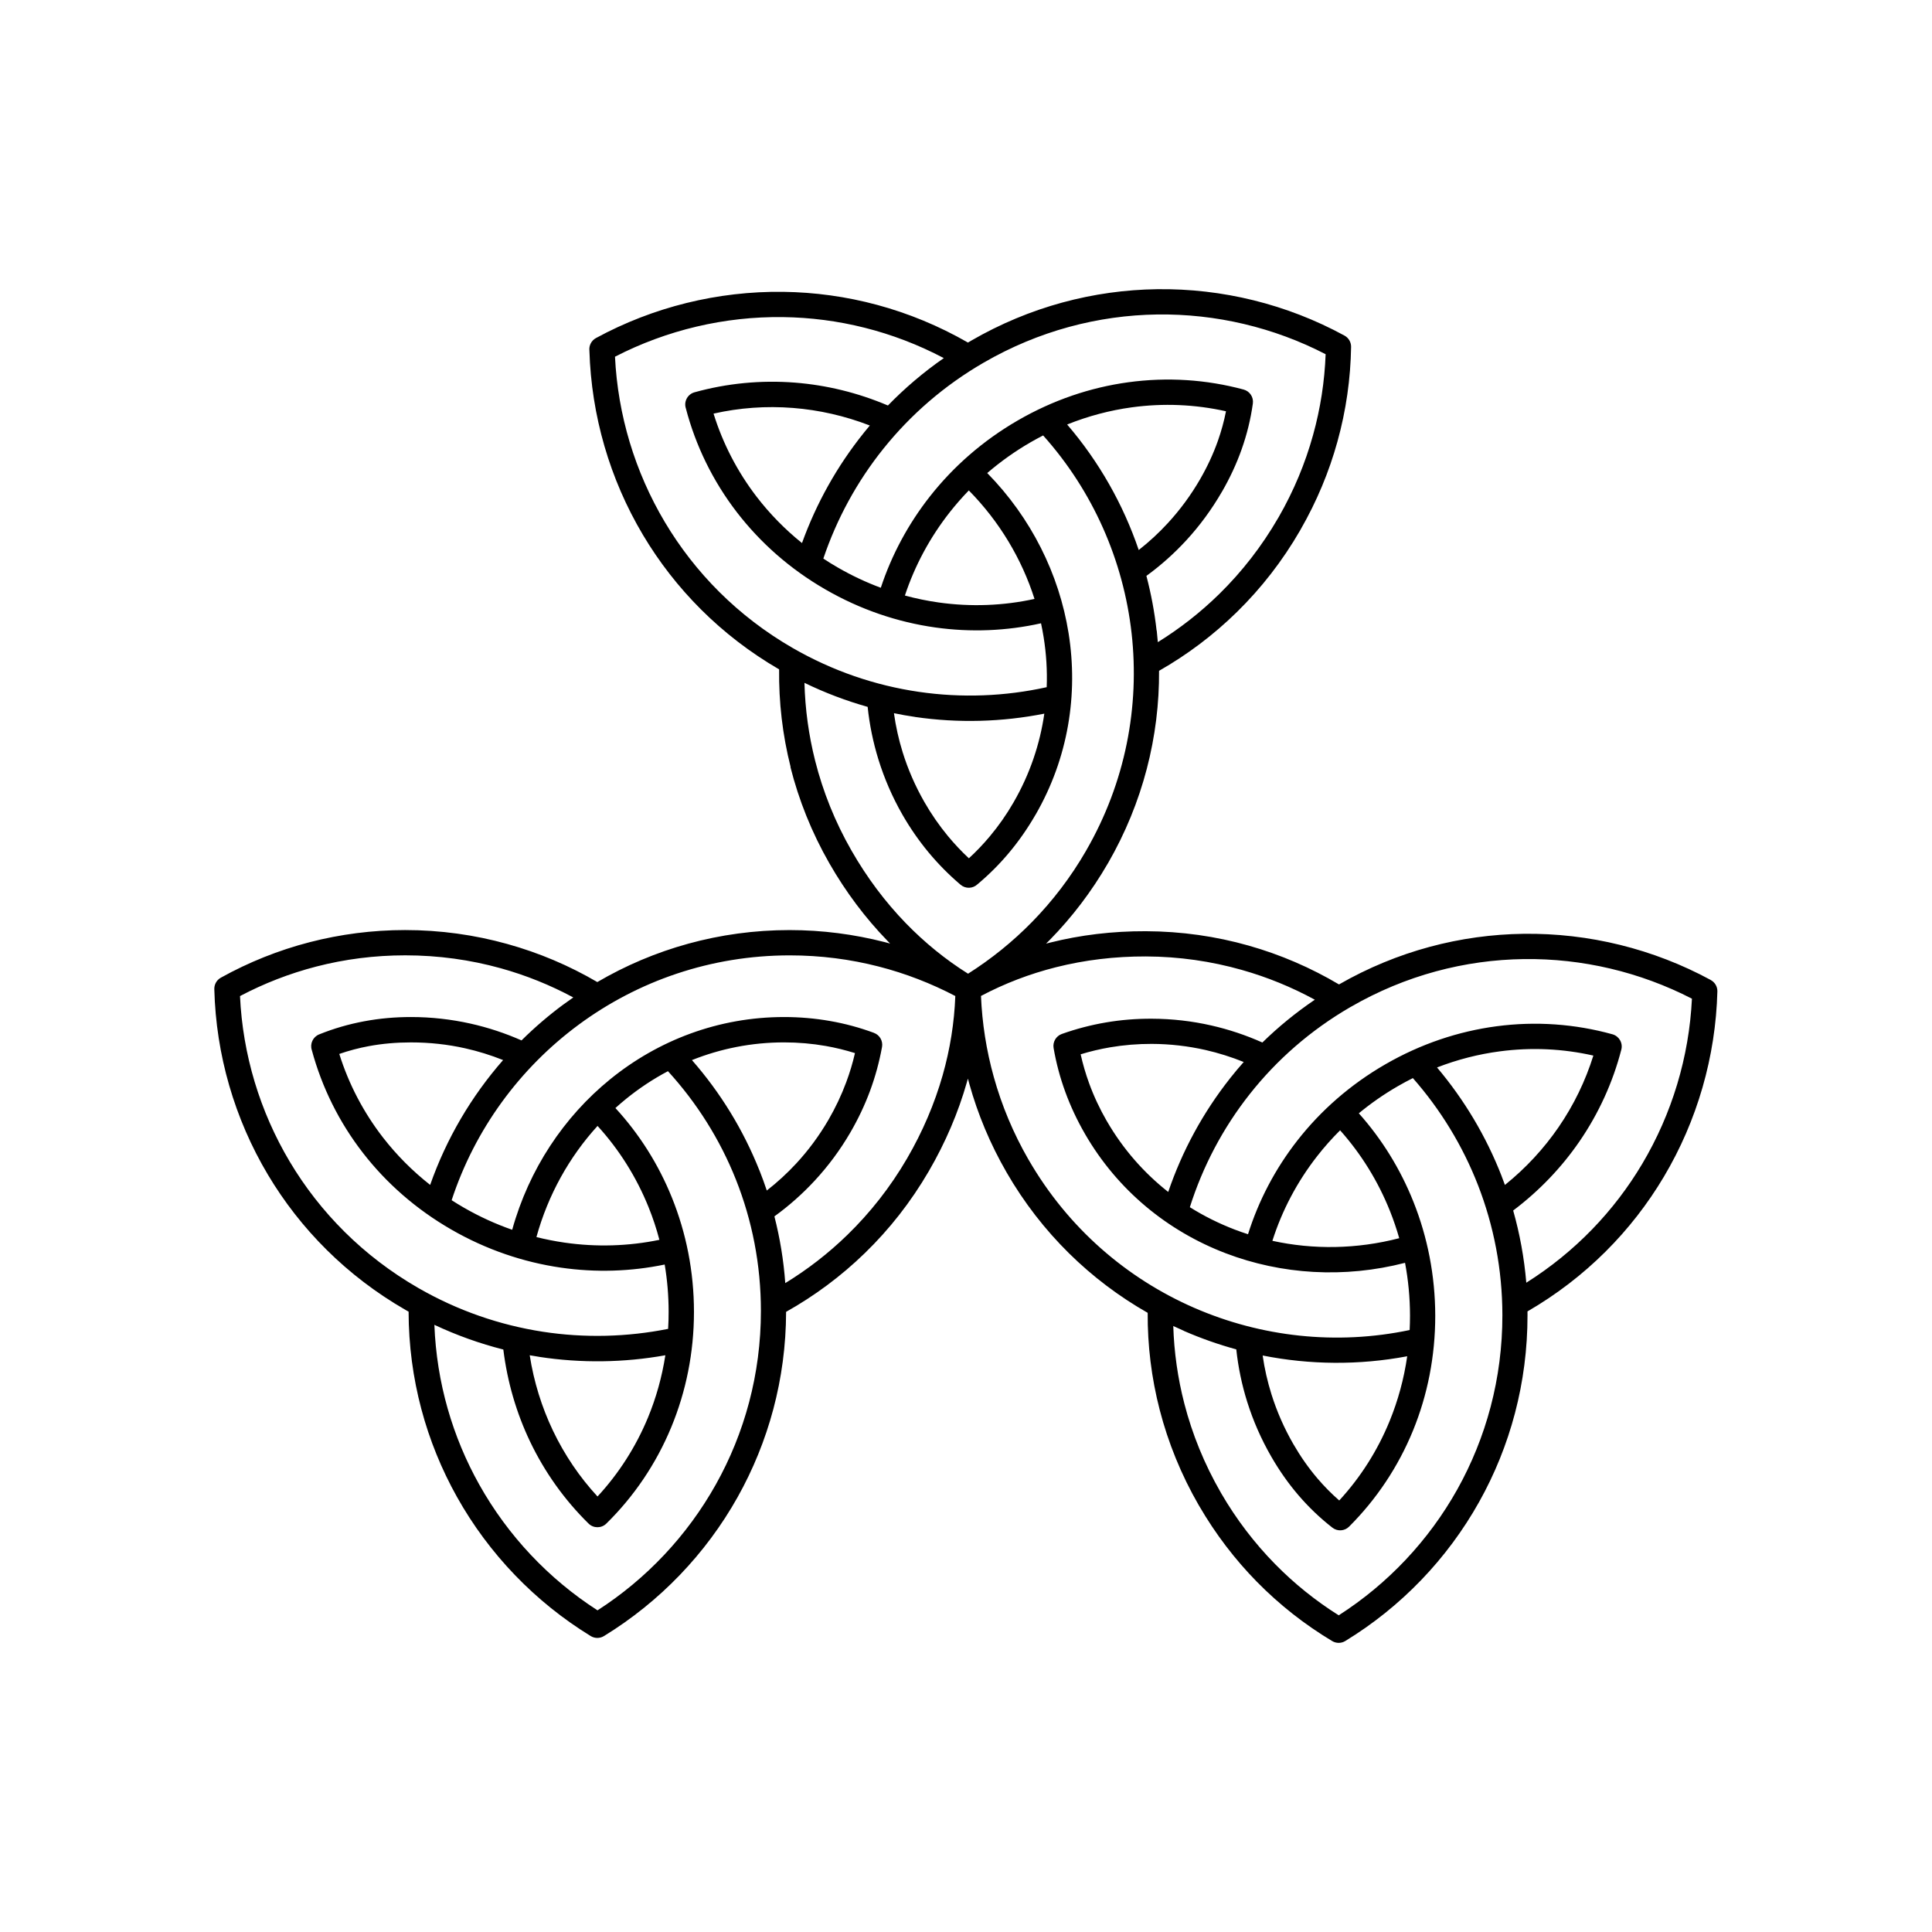 <?xml version="1.0" encoding="UTF-8"?>
<!-- Uploaded to: ICON Repo, www.iconrepo.com, Generator: ICON Repo Mixer Tools -->
<svg fill="#000000" width="800px" height="800px" version="1.1" viewBox="144 144 512 512" xmlns="http://www.w3.org/2000/svg">
 <path d="m352.1 484.04c5.887-3.602 11.418-7.867 16.465-12.781 6.027-5.859 11.371-12.629 15.805-20.238 4.148-7.129 7.297-14.527 9.445-22.066 1.973-6.938 3.09-13.965 3.352-21-6.414-3.352-13.215-5.996-20.312-7.816-7.508-1.93-15.398-2.957-23.578-2.957-20.934 0-40.262 6.816-55.898 18.355-15.602 11.512-27.523 27.719-33.688 46.527 1.059 0.68 2.141 1.344 3.25 1.98 4.156 2.394 8.438 4.34 12.797 5.859 4.441-16.004 13.672-29.902 25.965-39.887 12.723-10.336 28.719-16.492 46.082-16.492 4.141 0 8.203 0.352 12.184 1.051 3.981 0.695 7.859 1.746 11.637 3.141v0.008c1.504 0.547 2.434 2.117 2.141 3.746-0.738 4.016-1.797 7.902-3.191 11.664-1.387 3.738-3.125 7.406-5.207 10.992-2.703 4.644-5.871 8.902-9.422 12.738-3.281 3.543-6.867 6.719-10.699 9.488 1.461 5.719 2.445 11.629 2.879 17.684zm5.09-159.08c0.176 6.902 1.109 13.828 2.84 20.672 2.059 8.145 5.246 16.148 9.633 23.797 4.106 7.172 8.934 13.602 14.375 19.211 5.019 5.172 10.547 9.664 16.508 13.402 6.106-3.871 11.797-8.445 16.938-13.695 5.457-5.566 10.293-11.883 14.352-18.918l0.008-0.008h-0.008c10.461-18.113 14.215-38.266 12.051-57.586-2.168-19.262-10.234-37.691-23.445-52.438-1.125 0.578-2.234 1.184-3.344 1.82-4.148 2.402-7.977 5.141-11.469 8.145 11.637 11.855 19.051 26.793 21.555 42.43 2.586 16.18-0.074 33.102-8.766 48.148h-0.008c-2.09 3.617-4.426 6.969-6.996 10.035-2.527 3.023-5.324 5.82-8.371 8.371-1.227 1.168-3.156 1.242-4.477 0.125-3.09-2.629-5.93-5.5-8.508-8.605-2.562-3.098-4.879-6.434-6.926-10.008-2.672-4.668-4.769-9.539-6.324-14.535-1.426-4.609-2.383-9.297-2.871-13.996-5.676-1.594-11.277-3.711-16.742-6.363zm-3.668 22.301c-2.156-8.531-3.148-17.223-3.047-25.871-15.418-8.949-27.582-21.344-36.09-35.645-8.793-14.785-13.672-31.629-14.184-48.812-0.152-1.328 0.496-2.672 1.738-3.344 15.172-8.238 32.301-12.469 49.633-12.25 16.66 0.219 33.496 4.559 48.945 13.441 0.277-0.16 0.555-0.328 0.832-0.488 15.559-9.012 32.504-13.418 49.266-13.652 17.332-0.234 34.461 4.004 49.652 12.277l0.043 0.023c1.059 0.578 1.762 1.703 1.746 2.988-0.133 8.422-1.328 16.859-3.629 25.133-2.207 7.969-5.449 15.785-9.766 23.293-0.035 0.066-0.066 0.125-0.102 0.191-4.684 8.113-10.32 15.324-16.703 21.59-6.266 6.156-13.234 11.387-20.691 15.637 0.109 17.324-4.25 34.906-13.543 51.004h-0.008c-4.367 7.559-9.547 14.324-15.367 20.27-0.336 0.344-0.68 0.688-1.023 1.023 0.328-0.082 0.648-0.168 0.973-0.25 8.113-2.039 16.641-3.074 25.469-3.039 9.453 0.035 18.59 1.359 27.238 3.812 8.48 2.402 16.516 5.887 23.949 10.293 15.441-8.867 32.262-13.199 48.902-13.418 17.332-0.227 34.461 4.016 49.633 12.25l-0.008 0.008c1.066 0.578 1.781 1.723 1.746 3.023-0.453 17.289-5.34 34.242-14.191 49.121-8.508 14.309-20.691 26.719-36.133 35.668 0 0.328 0.008 0.648 0.008 0.973 0.016 17.984-4.625 34.863-12.797 49.473-8.473 15.156-20.73 27.887-35.5 36.902-1.023 0.629-2.359 0.672-3.461 0.016-7.223-4.324-13.938-9.582-19.961-15.711-5.785-5.894-10.941-12.613-15.289-20.102-0.043-0.059-0.074-0.117-0.109-0.176-4.684-8.113-8.113-16.609-10.352-25.266-2.199-8.496-3.242-17.145-3.191-25.734-15.062-8.574-28.113-21.137-37.398-37.223h0.008l-0.008-0.008c-4.359-7.547-7.633-15.426-9.867-23.445-0.125-0.461-0.25-0.934-0.379-1.395-0.082 0.32-0.176 0.637-0.27 0.965-2.293 8.051-5.66 15.961-10.102 23.594-4.746 8.152-10.461 15.406-16.93 21.68-6.312 6.137-13.344 11.344-20.875 15.574-0.043 17.809-4.695 34.543-12.832 49.07-8.445 15.082-20.664 27.777-35.367 36.805-1.051 0.68-2.434 0.738-3.57 0.051-14.738-9.035-26.98-21.746-35.441-36.855-8.145-14.543-12.805-31.297-12.832-49.121-0.277-0.152-0.547-0.312-0.824-0.469-15.594-8.977-27.887-21.445-36.461-35.828-8.859-14.871-13.754-31.809-14.199-49.07-0.074-1.242 0.555-2.484 1.715-3.133 7.356-4.09 15.266-7.273 23.578-9.422 8.113-2.09 16.574-3.207 25.266-3.207 9.344 0 18.414 1.277 27.047 3.68 8.473 2.352 16.492 5.769 23.891 10.102 14.953-8.758 32.363-13.777 50.934-13.777 8.676 0 17.121 1.109 25.234 3.191 0.48 0.125 0.957 0.25 1.426 0.379-0.234-0.242-0.469-0.48-0.707-0.723-5.852-6.039-11.023-12.914-15.398-20.547-4.684-8.18-8.102-16.762-10.312-25.508zm97.023-36.156c0.117 1.023 0.211 2.047 0.293 3.074 5.844-3.617 11.328-7.902 16.324-12.805 5.953-5.844 11.219-12.586 15.602-20.168 0.035-0.059 0.066-0.109 0.102-0.168 4.023-6.996 7.047-14.301 9.109-21.746 1.965-7.062 3.066-14.25 3.332-21.422-13.738-7.106-29.086-10.738-44.613-10.531-15.625 0.219-31.445 4.34-45.988 12.754-10.496 6.07-19.398 13.848-26.559 22.773-7.047 8.773-12.41 18.676-15.953 29.164 1.242 0.824 2.519 1.613 3.828 2.367 3.711 2.141 7.523 3.93 11.402 5.367 2.863-8.676 7.262-16.91 13.066-24.273 6.188-7.852 13.988-14.719 23.234-20.07 9.328-5.398 19.27-8.75 29.289-10.117 10.305-1.41 20.672-0.738 30.555 1.93 1.613 0.43 2.688 2 2.453 3.695-0.578 4.172-1.578 8.203-2.957 12.102-1.367 3.879-3.125 7.641-5.238 11.301h-0.008c-2.719 4.703-5.871 8.977-9.379 12.797-3.258 3.543-6.816 6.719-10.629 9.488 1.25 4.754 2.156 9.598 2.703 14.484zm-23.746-54.613c8.48 9.875 14.871 21.203 18.977 33.27 2.762-2.168 5.356-4.559 7.758-7.18 3.215-3.5 6.07-7.371 8.516-11.598l0.008-0.008h-0.008c1.898-3.281 3.477-6.668 4.711-10.168 0.898-2.551 1.613-5.156 2.141-7.816-8.145-1.82-16.594-2.191-24.98-1.043-5.769 0.789-11.52 2.301-17.121 4.551zm-32.68-17.59c-13.578-7.164-28.172-10.68-42.613-10.867-15.477-0.203-30.801 3.426-44.527 10.496 0.746 15.398 5.273 30.48 13.191 43.797 7.977 13.41 19.387 25.023 33.848 33.367 10.629 6.137 21.965 9.969 33.438 11.645 11.379 1.672 22.883 1.211 33.93-1.227 0.168-4.441-0.109-8.883-0.816-13.273-0.191-1.227-0.43-2.445-0.688-3.66-9.078 2.031-18.59 2.434-28.047 1.102-9.934-1.402-19.832-4.719-29.129-10.094-9.387-5.414-17.273-12.426-23.469-20.488-6.34-8.254-10.906-17.617-13.484-27.508l-0.035-0.109c-0.496-1.781 0.555-3.629 2.336-4.121 8.625-2.394 17.633-3.266 26.633-2.562 8.289 0.656 16.602 2.652 24.621 6.062 4.457-4.586 9.406-8.809 14.82-12.57zm-7.641 95.086c-1.863-0.27-3.719-0.598-5.574-0.984 0.488 3.492 1.25 6.945 2.309 10.344 1.395 4.484 3.301 8.902 5.742 13.168 1.855 3.242 3.953 6.266 6.273 9.07 1.73 2.082 3.57 4.039 5.535 5.871 1.949-1.789 3.785-3.711 5.516-5.777 2.367-2.82 4.484-5.852 6.34-9.07l0.008-0.008h-0.008c4.301-7.441 6.969-15.398 8.137-23.477-11.191 2.215-22.789 2.551-34.266 0.875zm-13.543-75.312c0.52-0.648 1.043-1.285 1.578-1.914-6.648-2.57-13.504-4.113-20.355-4.652-7.113-0.562-14.207-0.051-21.059 1.504 2.453 7.902 6.305 15.367 11.43 22.043 3.441 4.477 7.457 8.598 12.008 12.258 3.777-10.48 9.285-20.379 16.398-29.23zm45.219 44.043c-3.367-10.578-9.262-20.48-17.406-28.75-1.762 1.82-3.418 3.711-4.973 5.676-5.324 6.75-9.355 14.273-11.965 22.176 2.965 0.805 5.953 1.418 8.941 1.84 8.59 1.211 17.195 0.863 25.41-0.941zm74.262 106.2c-6.07-3.301-12.535-5.961-19.305-7.875-8.113-2.301-16.641-3.543-25.434-3.578-8.238-0.023-16.223 0.941-23.848 2.863-6.969 1.754-13.621 4.309-19.859 7.609 0.301 7.203 1.418 14.41 3.402 21.504 2.09 7.5 5.148 14.855 9.203 21.891h0.008c10.461 18.129 26.031 31.453 43.84 39.23 17.77 7.758 37.77 9.984 57.148 5.91 0.059-1.258 0.094-2.527 0.094-3.805-0.008-4.793-0.461-9.473-1.316-14.008-16.09 4.156-32.738 3.113-47.527-2.535-15.309-5.844-28.625-16.617-37.316-31.664h0.008l-0.008-0.008c-2.082-3.602-3.812-7.305-5.188-11.074-1.395-3.812-2.426-7.699-3.106-11.645-0.27-1.578 0.629-3.176 2.191-3.727 3.797-1.352 7.699-2.375 11.707-3.055 3.93-0.672 7.969-1 12.109-0.984 5.414 0.016 10.68 0.629 15.742 1.781 4.711 1.066 9.254 2.594 13.578 4.527 4.215-4.121 8.852-7.918 13.879-11.328zm-34.66 87.773c-0.949-0.41-1.891-0.848-2.828-1.285 0.211 6.867 1.176 13.762 2.93 20.547 2.082 8.07 5.289 16.004 9.664 23.586 0.035 0.059 0.066 0.117 0.102 0.184 4.047 6.969 8.859 13.242 14.273 18.758 5.129 5.231 10.809 9.773 16.879 13.594 13.023-8.348 23.84-19.816 31.414-33.352 7.633-13.652 11.98-29.422 11.957-46.223-0.016-12.117-2.301-23.723-6.449-34.395-4.082-10.496-9.969-20.094-17.273-28.398-1.344 0.672-2.672 1.387-3.988 2.148-3.703 2.141-7.152 4.543-10.336 7.18 6.07 6.801 11.008 14.746 14.484 23.477 3.703 9.285 5.75 19.473 5.769 30.145 0.008 10.797-2.059 21.066-5.871 30.406-3.93 9.621-9.707 18.273-16.969 25.52-1.176 1.176-3.074 1.316-4.418 0.262-3.324-2.594-6.312-5.465-9-8.598-2.688-3.133-5.062-6.531-7.164-10.168-2.711-4.695-4.836-9.562-6.398-14.535-1.445-4.586-2.402-9.262-2.906-13.945-4.734-1.293-9.379-2.93-13.887-4.894zm59.156 6.734c-12.789 2.41-25.797 2.277-38.297-0.203 0.496 3.477 1.277 6.918 2.344 10.312 1.418 4.508 3.344 8.926 5.793 13.168 1.906 3.301 4.047 6.363 6.457 9.176 1.762 2.059 3.66 3.981 5.703 5.762 5.644-6.129 10.176-13.258 13.375-21.102 2.207-5.406 3.777-11.145 4.637-17.113zm31.402-11.586 0.043-0.023zm0 0-0.133 0.074zm0.16-7.902c12.98-8.172 23.328-19.051 30.715-31.48 7.918-13.316 12.445-28.398 13.191-43.797-13.738-7.07-29.055-10.699-44.527-10.496-15.586 0.203-31.355 4.281-45.828 12.637-0.059 0.035-0.117 0.066-0.176 0.094-10.562 6.129-19.496 13.988-26.633 23.023-7.129 9.012-12.477 19.203-15.895 30 3.762 2.359 7.75 4.34 11.898 5.93 1.16 0.445 2.336 0.855 3.519 1.234 2.781-8.867 7.188-17.305 13.074-24.836 6.18-7.91 14.008-14.82 23.309-20.188 9.387-5.426 19.398-8.75 29.465-10.086 10.379-1.379 20.816-0.629 30.73 2.125 1.754 0.488 2.805 2.293 2.352 4.062-2.234 8.648-5.988 16.895-11.109 24.352-4.711 6.852-10.598 13.047-17.551 18.289 1.746 6.156 2.922 12.555 3.477 19.129zm-78.512-54.16c1.168-1.477 2.383-2.93 3.637-4.34-3.266-1.316-6.641-2.383-10.109-3.176-4.617-1.043-9.395-1.605-14.273-1.621-3.719-0.008-7.391 0.293-11.008 0.906-2.644 0.453-5.258 1.066-7.824 1.855 0.578 2.602 1.328 5.164 2.242 7.676 1.25 3.434 2.82 6.785 4.684 10.016h0.008c4.301 7.449 9.859 13.738 16.273 18.785 3.668-10.789 9.176-20.992 16.383-30.109zm71.984 25.922c0.301 0.773 0.586 1.547 0.875 2.324 5.559-4.477 10.32-9.641 14.215-15.309 4.031-5.871 7.129-12.27 9.219-18.977-8.07-1.832-16.457-2.227-24.805-1.117-5.602 0.738-11.176 2.156-16.625 4.266 7.195 8.523 13.016 18.246 17.129 28.809zm-60.75 17.129c10.848 2.375 22.379 2.227 33.613-0.695-0.695-2.445-1.512-4.828-2.434-7.152-3.176-7.969-7.684-15.215-13.234-21.438-2.184 2.168-4.207 4.449-6.062 6.828-5.332 6.816-9.336 14.441-11.883 22.461zm-187.78-62.699c0.832-0.613 1.664-1.211 2.512-1.797-6.062-3.258-12.512-5.871-19.254-7.742-8.02-2.227-16.492-3.418-25.266-3.418-8.18 0-16.078 1.031-23.586 2.973-7.094 1.832-13.863 4.477-20.219 7.824 0.715 15.441 5.238 30.547 13.184 43.883 8.012 13.441 19.488 25.082 34.039 33.461 10.488 6.039 21.672 9.859 33 11.605 11.125 1.715 22.387 1.41 33.234-0.754 0.094-1.484 0.133-2.988 0.133-4.508 0-4.281-0.359-8.473-1.043-12.543-8.934 1.855-18.262 2.168-27.551 0.816-9.891-1.438-19.734-4.754-28.996-10.086-9.355-5.391-17.223-12.316-23.41-20.305-6.332-8.16-10.914-17.434-13.562-27.266-0.539-1.652 0.293-3.477 1.93-4.141 3.879-1.57 7.867-2.719 11.965-3.484 4.09-0.766 8.211-1.125 12.387-1.125 5.367 0 10.648 0.598 15.762 1.738 4.695 1.051 9.219 2.551 13.535 4.457 3.492-3.461 7.238-6.676 11.203-9.598zm-35.418 47.879c4.309-12.285 10.926-23.484 19.328-33.082-3.258-1.301-6.625-2.352-10.094-3.125-4.578-1.023-9.371-1.555-14.316-1.555-3.836 0-7.566 0.32-11.176 0.992-2.637 0.488-5.246 1.176-7.824 2.066 2.492 7.961 6.398 15.457 11.586 22.152 3.578 4.609 7.758 8.832 12.504 12.562zm-5.668 33.586v0zm6.785 3.5c0.586 15.34 4.836 29.742 11.898 42.344 7.574 13.52 18.371 24.973 31.336 33.32 12.973-8.348 23.762-19.801 31.336-33.32 7.625-13.602 11.965-29.297 11.965-46.016 0-12.309-2.344-24.039-6.609-34.781-4.242-10.68-10.387-20.402-18.027-28.766-3.93 2.074-7.641 4.543-11.094 7.34-0.965 0.781-1.906 1.594-2.828 2.426 6.297 6.844 11.402 14.879 14.98 23.754 3.762 9.32 5.836 19.547 5.836 30.262 0 10.824-2.125 21.152-6.012 30.555-4.004 9.68-9.875 18.355-17.215 25.559-1.301 1.277-3.391 1.285-4.695 0-6.383-6.273-11.645-13.637-15.535-21.789-3.578-7.508-5.996-15.703-7.062-24.344-6.195-1.57-12.316-3.746-18.289-6.551zm86.152-40.918c0.695 1.754 1.344 3.527 1.941 5.324 2.781-2.168 5.391-4.559 7.809-7.172 3.191-3.449 6.055-7.305 8.531-11.562 1.863-3.207 3.434-6.531 4.711-9.969 0.949-2.543 1.723-5.121 2.316-7.715-2.535-0.797-5.121-1.426-7.758-1.891-3.586-0.629-7.273-0.949-11.035-0.949-8.598 0-16.828 1.664-24.41 4.695 7.516 8.582 13.602 18.449 17.887 29.246zm-58.426 49.391c-0.824-0.125-1.645-0.262-2.461-0.41 1.09 7.035 3.191 13.746 6.144 19.949 3.074 6.441 7.062 12.328 11.824 17.48 5.617-6.07 10.152-13.141 13.367-20.906 2.156-5.215 3.711-10.746 4.609-16.523-10.965 1.965-22.285 2.141-33.488 0.418zm15.516-61.188c-7.481 8.203-13.109 18.262-16.199 29.457 2.453 0.613 4.93 1.102 7.398 1.461 8.496 1.234 17.027 0.957 25.191-0.73-0.781-2.973-1.746-5.871-2.879-8.676-3.242-8.027-7.844-15.309-13.512-21.512z"/>
</svg>